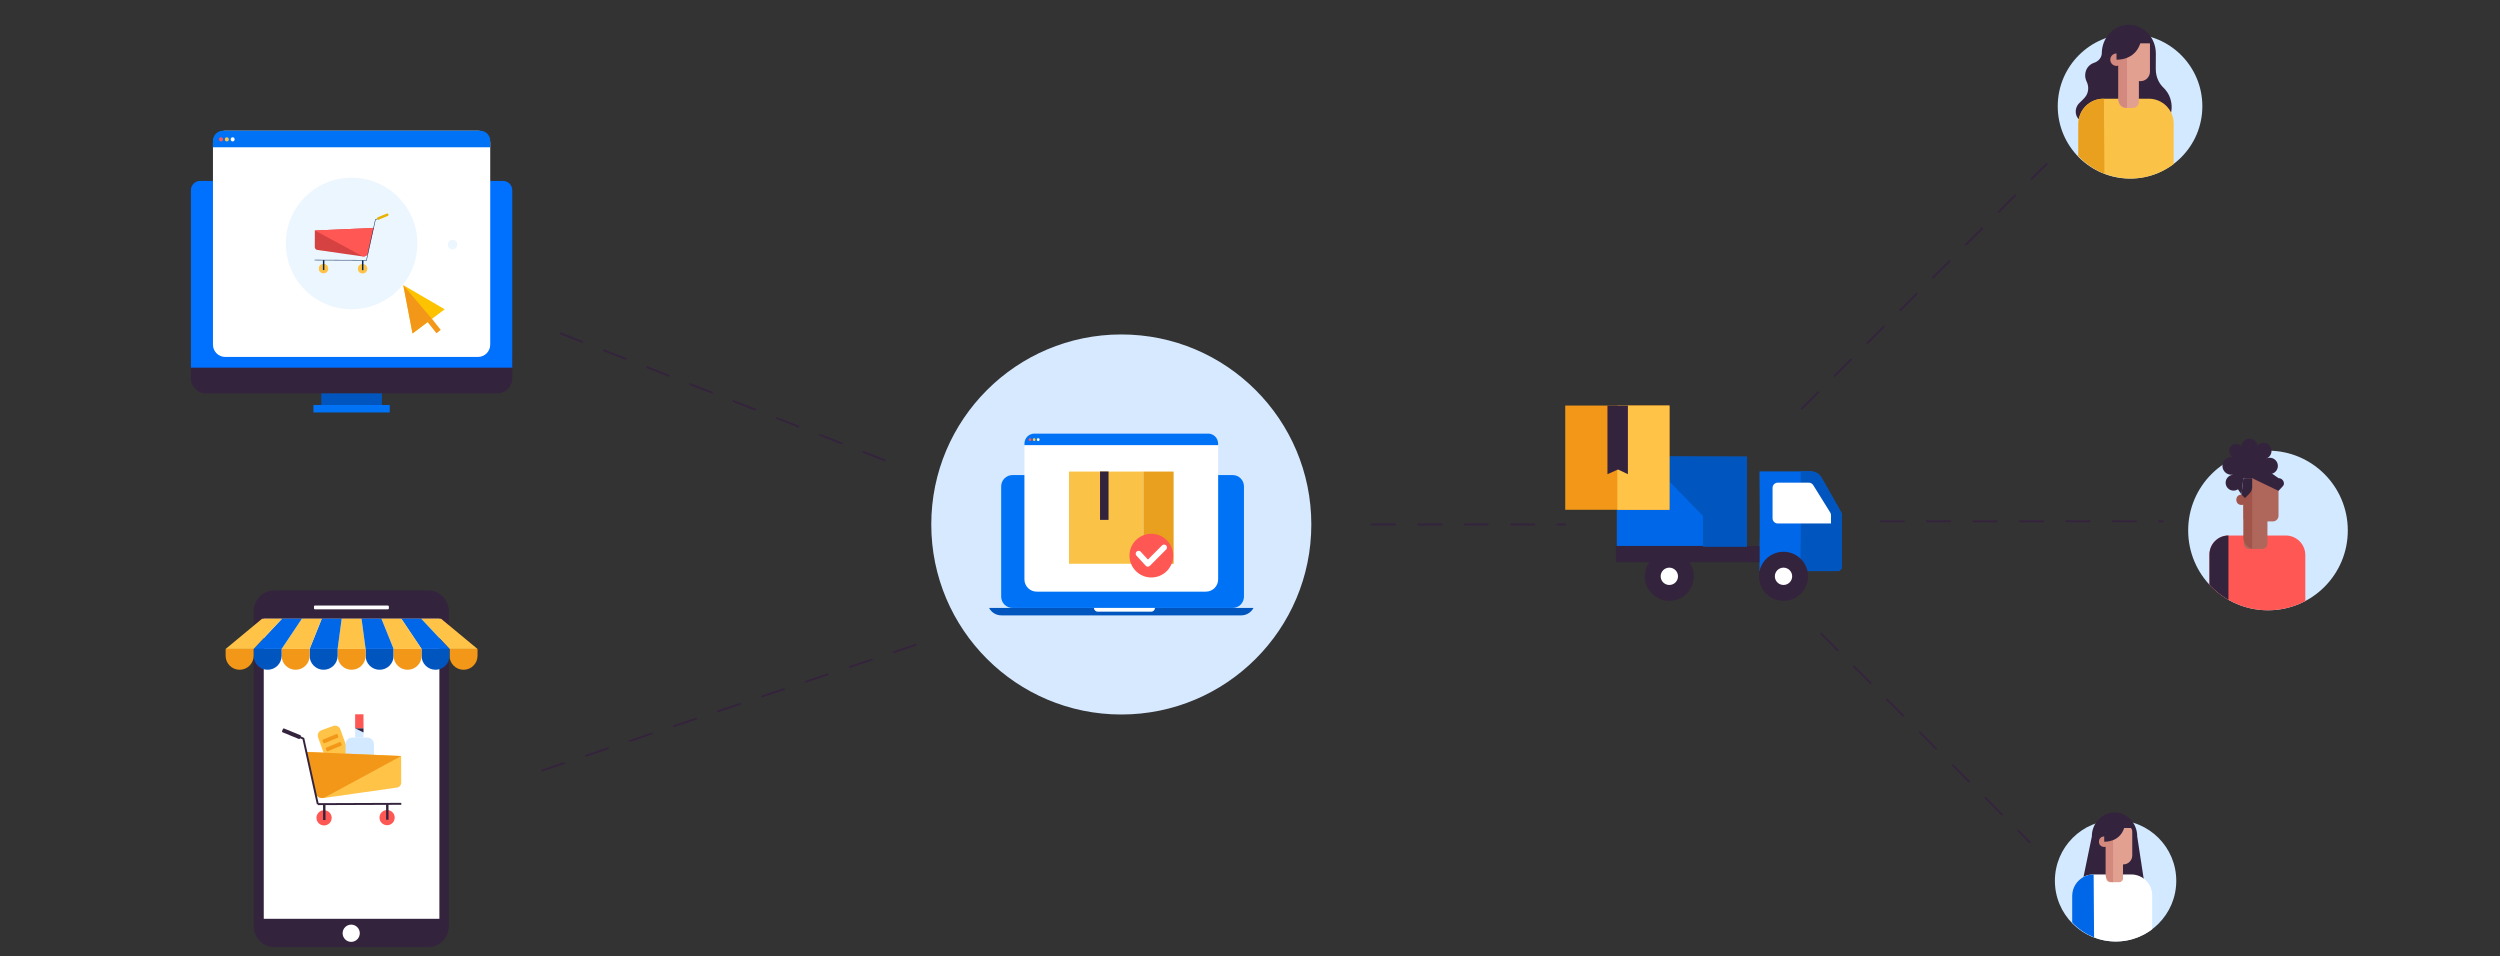 <svg enable-background="new 0 0 1292.72 494.49" viewBox="0 0 1292.72 494.49" xmlns="http://www.w3.org/2000/svg" xmlns:xlink="http://www.w3.org/1999/xlink"><rect x="0" y="0" width="1292.72" height="494.49" fill="#333333" stroke="none"/><clipPath id="a"><path d="m1125.12 455.83c0 17.12-13.88 31-31 31s-31-13.88-31-31 13.88-47.56 31-47.56 31 30.44 31 47.56z"/></clipPath><clipPath id="b"><path d="m1138.58 55.4c0 20.4-16.53 36.93-36.93 36.93s-36.93-16.53-36.93-36.93 16.53-56.66 36.93-56.66c20.39 0 36.93 36.26 36.93 56.66z"/></clipPath><clipPath id="c"><circle cx="1172.75" cy="274.3" r="41.27"/></clipPath><clipPath id="d"><circle cx="1172.75" cy="274.3" r="41.27"/></clipPath><clipPath id="e"><circle cx="1172.75" cy="274.3" r="41.27"/></clipPath><path d="m257.08 203.41h-150.56c-4.32 0-7.82-3.5-7.82-7.82v-12.24h166.19v12.24c0 4.32-3.5 7.82-7.81 7.82z" fill="#34233c"/><path d="m264.89 190.13h-166.18v-91.8c0-2.65 2.15-4.79 4.79-4.79h156.6c2.65 0 4.79 2.15 4.79 4.79z" fill="#0070fe"/><path d="m105.02 99.52h153.56v83.83h-153.56z" fill="#0070fe"/><path d="m166.12 203.41h31.36v5.99h-31.36z" fill="#0055bf"/><path d="m162.07 209.4h39.46v3.88h-39.46z" fill="#0072f5"/><path d="m247.14 184.57h-130.68c-3.5 0-6.34-2.84-6.34-6.34v-104.3c0-3.5 2.84-6.34 6.34-6.34h130.69c3.5 0 6.34 2.84 6.34 6.34v104.3c-.01 3.51-2.84 6.34-6.35 6.34z" fill="#fff"/><path d="m253.48 76.15h-143.36v-3.36c0-2.87 2.33-5.2 5.2-5.2h132.96c2.87 0 5.2 2.33 5.2 5.2z" fill="#0072f5"/><ellipse cx="114.28" cy="72.06" fill="#ff5753" rx="1.03" ry="1.07"/><ellipse cx="117.29" cy="72.06" fill="#ffc347" rx="1.03" ry="1.07"/><ellipse cx="120.3" cy="72.06" fill="#fff" rx="1.03" ry="1.07"/><circle cx="181.8" cy="125.91" fill="#ecf6ff" r="34.01"/><path d="m162.8 119.17-.03 8.55c0 .77.56 1.43 1.33 1.53l23.49 3.35c1.18.17 2.3-.6 2.57-1.76l3-12.99z" fill="#d64141"/><path d="m162.8 119.17 30.36-1.31-2.87 13.07c-.01.04-.02.08-.03.12-.36 1.3-1.84 1.92-3.05 1.34z" fill="#ff5753"/><path d="m162.74 134.47 26.76.1" style="fill:none;stroke:#002655;stroke-width:.25;stroke-linecap:round;stroke-linejoin:round;stroke-miterlimit:10"/><circle cx="187.48" cy="138.96" fill="#ffc347" r="2.44"/><path d="m184.94 136.74h5.11v.77h-5.11z" fill="#002655" transform="matrix(.004 -1 1 .004 49.679 324.105)"/><circle cx="167.29" cy="138.89" fill="#ffc347" r="2.44"/><path d="m164.74 136.66h5.11v.77h-5.11z" fill="#002655" transform="matrix(.004 -1 1 .004 29.634 303.825)"/><path d="m199.65 111.28-5.53 2.3-4.62 20.99" style="fill:none;stroke:#002655;stroke-width:.25;stroke-linecap:round;stroke-linejoin:round;stroke-miterlimit:10"/><path d="m195.3 113.8 5.28-2.17c.26-.11.38-.4.28-.66l-.11-.27c-.11-.26-.4-.38-.66-.28l-4.81 1.97c-.26.11-.38.4-.28.66z" fill="#e8b200"/><path d="m220.09 156.33h2.82v17.05h-2.82z" fill="#f39719" transform="matrix(.783 -.622 .622 .783 -54.481 173.468)"/><path d="m208.54 147.45 4.77 24.95 16.63-12.47z" fill="#fdc300"/><path d="m208.54 147.45 4.77 24.95 10.01-7.51z" fill="#f39719"/><path d="m234.01 128.97c3.22 0 3.22-5 0-5s-3.23 5 0 5z" fill="#ecf6ff"/><path d="m225.02 305.93c-.01 0-.02-.01-.02-.01-.21-.08-.43-.15-.65-.21-.08-.02-.15-.04-.23-.06s-.16-.04-.24-.06-.16-.04-.25-.06c-.08-.02-.16-.03-.24-.05-.09-.02-.18-.03-.27-.05-.08-.01-.15-.02-.23-.04-.1-.01-.19-.03-.29-.04-.07-.01-.14-.02-.21-.02-.11-.01-.22-.02-.33-.03-.06 0-.12-.01-.18-.01-.17-.01-.34-.01-.52-.01h-79.46c-.18 0-.37 0-.55.01-.37.02-.73.06-1.08.11-.18.03-.35.06-.53.09-4.53.93-8.02 4.74-8.5 9.43-.04.36-.06.73-.06 1.1v132.71 30.27c0 4.65 2.95 8.61 7.07 10.11.02.01.04.01.06.02.2.07.41.14.62.2.08.02.15.04.23.06s.16.04.24.06.16.04.25.06c.08.02.16.03.24.05.09.02.18.03.27.05.08.01.15.02.23.04.1.01.19.03.29.04.07.01.14.02.21.02l.33.03c.06 0 .12.01.18.01.17.01.34.01.52.01h79.46c.37 0 .74-.02 1.1-.06 5.04-.51 9.05-4.54 9.56-9.6.04-.36.06-.73.06-1.1v-132.68-30.27c-.01-4.66-2.95-8.62-7.08-10.12z" fill="#34233c"/><path d="m136.39 319.95h90.81v155.15h-90.81z" fill="#fff"/><path d="m200.62 315.07h-37.8c-.26 0-.46-.21-.46-.46v-1.02c0-.26.21-.46.46-.46h37.8c.26 0 .46.21.46.46v1.02c0 .25-.2.46-.46.46z" fill="#fff"/><path d="m186.04 482.57c0 2.46-1.99 4.46-4.44 4.46s-4.44-2-4.44-4.46 1.99-4.46 4.44-4.46 4.44 2 4.44 4.46z" fill="#fff"/><path d="m196.29 346.33c-4 0-7.24-3.24-7.24-7.24v-3.52h14.48v3.52c0 4-3.24 7.24-7.24 7.24z" fill="#0055bf"/><path d="m181.82 346.33c-4 0-7.24-3.24-7.24-7.24v-3.52h14.48v3.52c-.01 4-3.25 7.24-7.24 7.24z" fill="#f39719"/><path d="m167.34 346.33c-4 0-7.24-3.24-7.24-7.24v-3.52h14.48v3.52c0 4-3.24 7.24-7.24 7.24z" fill="#0055bf"/><path d="m152.86 346.33c-4 0-7.24-3.24-7.24-7.24v-3.52h14.48v3.52c0 4-3.24 7.24-7.24 7.24z" fill="#f39719"/><path d="m138.38 346.33c-4 0-7.24-3.24-7.24-7.24v-3.52h14.48v3.52c0 4-3.24 7.24-7.24 7.24z" fill="#0055bf"/><path d="m239.69 346.33c-4 0-7.24-3.24-7.24-7.24v-3.52h14.48v3.52c0 4-3.24 7.24-7.24 7.24z" fill="#f39719"/><path d="m225.22 346.33c-4 0-7.24-3.24-7.24-7.24v-3.52h14.48v3.52c-.01 4-3.25 7.24-7.24 7.24z" fill="#0055bf"/><path d="m210.77 346.33c-4 0-7.24-3.24-7.24-7.24v-3.52h14.48v3.52c0 4-3.24 7.24-7.24 7.24z" fill="#f39719"/><path d="m123.91 346.33c-4 0-7.24-3.24-7.24-7.24v-3.52h14.48v3.52c-.01 4-3.25 7.24-7.24 7.24z" fill="#f39719"/><path d="m186.96 319.95h-10.29l-2.09 15.62h14.47z" fill="#ffc347"/><path d="m176.67 319.95h-10.29l-6.28 15.62h14.48z" fill="#0067e8"/><path d="m166.38 319.95h-10.3l-10.46 15.62h14.48z" fill="#ffc347"/><path d="m156.08 319.95h-10.29l-14.65 15.62h14.48z" fill="#0067e8"/><path d="m145.79 319.95h-10.29l-18.83 15.62h14.47z" fill="#ffc347"/><path d="m228.07 319.95h-10.3l14.68 15.62h14.48z" fill="#ffc347"/><path d="m217.83 319.95h-10.3l10.45 15.62h14.47z" fill="#0067e8"/><path d="m207.53 319.95h-10.29l6.29 15.62h14.48z" fill="#ffc347"/><path d="m197.24 319.95h-10.29l2.1 15.62h14.48z" fill="#0067e8"/><path d="m179.53 393.5-7.33 2.65c-1.16.42-2.43-.18-2.85-1.34l-4.88-13.49c-.55-1.51.23-3.18 1.75-3.73l6.04-2.19c1.51-.55 3.18.23 3.73 1.75l4.88 13.49c.41 1.16-.18 2.44-1.34 2.86z" fill="#ffc347"/><path d="m174.7 381.44-6.9 2.86c-.24.1-.52-.01-.63-.26l-.4-.97c-.1-.24.01-.52.26-.63l6.9-2.86c.24-.1.52.01.63.26l.4.97c.1.25-.02.53-.26.63z" fill="#f39719"/><path d="m176.42 385.58-6.9 2.86c-.24.1-.52-.01-.63-.26l-.4-.97c-.1-.24.01-.52.26-.63l6.9-2.86c.24-.1.52.01.63.26l.4.97c.1.25-.02.53-.26.63z" fill="#f39719"/><path d="m193.37 395.03h-14.7v-10.16c0-1.93 1.57-3.5 3.5-3.5h7.7c1.93 0 3.5 1.57 3.5 3.5z" fill="#d2e9ff"/><path d="m183.65 373.81h4.3v7.57h-4.3z" fill="#d2e9ff"/><path d="m183.65 369.35h4.3v7.27h-4.3z" fill="#ff5753"/><path d="m183.65 376.63 4.3 2.1v-2.1z" fill="#34233c"/><path d="m207.41 390.95.05 13.8c0 1.24-.91 2.3-2.14 2.48l-37.92 5.41c-1.91.27-3.71-.96-4.15-2.84l-4.85-20.97z" fill="#ffc347"/><path d="m207.41 390.95-49-2.12 4.63 21.11c.01.07.03.13.05.2.58 2.09 2.97 3.1 4.93 2.17z" fill="#f39719"/><path d="m207.5 415.65-43.17.16" fill="none" stroke="#34233c" stroke-miterlimit="10"/><circle cx="167.57" cy="422.9" fill="#ff5753" r="3.93"/><path d="m166.94 415.8h1.25v8.25h-1.25z" fill="#34233c" transform="matrix(1 -.004 .004 1 -1.562 .626)"/><circle cx="200.16" cy="422.78" fill="#ff5753" r="3.93"/><path d="m199.53 415.68h1.25v8.25h-1.25z" fill="#34233c" transform="matrix(1 -.004 .004 1 -1.561 .748)"/><path d="m147.93 378.22 8.94 3.71 7.46 33.88" fill="none" stroke="#34233c" stroke-miterlimit="10"/><path d="m154.49 382.1-8.35-3.43c-.26-.11-.38-.4-.27-.66l.42-1.02c.11-.26.4-.38.66-.27l8.35 3.43c.26.11.38.4.27.66l-.42 1.02c-.11.25-.41.37-.66.27z" fill="#34233c"/><path d="m289.92 172.4 173.32 67.88" style="fill:none;stroke:#34233c;stroke-linecap:round;stroke-linejoin:round;stroke-miterlimit:10;stroke-dasharray:12"/><path d="m280.23 398.44 200.01-67.3" style="fill:none;stroke:#34233c;stroke-linecap:round;stroke-linejoin:round;stroke-miterlimit:10;stroke-dasharray:12"/><path d="m909.82 281.81c.27-2.43 0-38.05 0-38.05h26.52c2.29 0 4.4 1.23 5.53 3.22l10.27 18.12c.21.36.31.77.31 1.19v26.6c0 1.33-1.08 2.41-2.41 2.41h-40.23z" fill="#0067e8"/><path d="m931.08 281.81c.27-2.43 0-38.05 0-38.05h5.26c2.29 0 4.4 1.23 5.53 3.22l10.27 18.12c.21.36.31.77.31 1.19v26.6c0 1.33-1.08 2.41-2.41 2.41h-18.97z" fill="#0055bf"/><circle cx="922.23" cy="298" fill="#34233c" r="12.69"/><circle cx="922.23" cy="298" fill="#fff" r="4.48"/><path d="m916.57 252.25v15.77c0 1.47 1.19 2.66 2.66 2.66h19.8 7.76v-4.27c0-.5-.14-.98-.4-1.41l-8.8-14.16c-.49-.78-1.34-1.26-2.26-1.26h-16.1c-1.47.01-2.66 1.2-2.66 2.67z" fill="#fff"/><path d="m836.03 236.14h67.31v46.58h-67.31z" fill="#0067e8"/><path d="m835.53 282.29h74.26v8.39h-74.26z" fill="#34233c"/><circle cx="863.19" cy="298" fill="#34233c" r="12.69"/><circle cx="863.19" cy="298" fill="#fff" r="4.48"/><path d="m903.35 282.73v-46.59l-52.85-.26 30.08 30.9v15.95z" fill="#0055bf"/><path d="m809.36 209.71h53.89v53.89h-53.89z" fill="#f39719"/><path d="m836.31 209.71h26.95v53.89h-26.95z" fill="#ffc347"/><path d="m841.77 245.19-5.12-2.42-5.45 2.42v-35.48h10.57z" fill="#34233c"/><circle cx="579.81" cy="271.2" fill="#d6e9ff" r="98.26"/><path d="m637.38 314.36h-113.83c-3.23 0-5.85-2.62-5.85-5.85v-57.01c0-3.23 2.62-5.85 5.85-5.85h113.84c3.23 0 5.85 2.62 5.85 5.85v57.01c-.01 3.24-2.63 5.85-5.86 5.85z" fill="#0072f5"/><path d="m641.82 318.2h-124.03c-2.66 0-5.1-1.48-6.34-3.83h136.71c-1.23 2.35-3.68 3.83-6.34 3.83z" fill="#0055bf"/><path d="m595.31 316.28h-27.71c-1.06 0-1.92-.86-1.92-1.92h31.55c-.01 1.06-.86 1.92-1.92 1.92z" fill="#fff"/><path d="m623.55 305.93h-87.49c-3.5 0-6.34-2.84-6.34-6.34v-69.05c0-3.5 2.84-6.34 6.34-6.34h87.49c3.5 0 6.34 2.84 6.34 6.34v69.05c0 3.5-2.84 6.34-6.34 6.34z" fill="#fff"/><path d="m629.89 230.18h-100.17v-.78c0-2.87 2.33-5.2 5.2-5.2h89.76c2.87 0 5.2 2.33 5.2 5.2v.78z" fill="#0072f5"/><ellipse cx="532.63" cy="227.32" fill="#ff5753" rx=".72" ry=".74"/><ellipse cx="534.74" cy="227.32" fill="#ffc347" rx=".72" ry=".74"/><ellipse cx="536.84" cy="227.32" fill="#fff" rx=".72" ry=".74"/><path d="m552.76 243.84h38.48v47.68h-38.48z" fill="#fac348"/><path d="m591.24 243.84h15.62v47.68h-15.62z" fill="#e9a01e"/><path d="m568.81 243.79h4.4v25.03h-4.4z" fill="#34233c"/><circle cx="595.34" cy="287.31" fill="#ff5753" r="11.3"/><path d="m588.76 286.32 4.77 5.19 8.39-8.41" style="fill:none;stroke:#fff;stroke-width:3;stroke-linecap:round;stroke-linejoin:round;stroke-miterlimit:10"/><path d="m709.31 271.2h100.05" style="fill:none;stroke:#34233c;stroke-linecap:round;stroke-linejoin:round;stroke-miterlimit:10;stroke-dasharray:12"/><path d="m931.68 211.34 126.57-126.56" style="fill:none;stroke:#34233c;stroke-linecap:round;stroke-linejoin:round;stroke-miterlimit:10;stroke-dasharray:12"/><path d="m972.45 269.53h145.76" style="fill:none;stroke:#34233c;stroke-linecap:round;stroke-linejoin:round;stroke-miterlimit:10;stroke-dasharray:12"/><path d="m941.77 327.76 107.77 107.77" style="fill:none;stroke:#34233c;stroke-linecap:round;stroke-linejoin:round;stroke-miterlimit:10;stroke-dasharray:12"/><circle cx="1093.94" cy="455.45" fill="#d2e9ff" r="31.38"/><g clip-path="url(#a)"><path d="m1081.66 432.56c0-6.89 5.25-12.47 11.74-12.47 6.48 0 11.74 5.58 11.74 12.47l4.54 29.71h-34.14" fill="#34233c"/><path d="m1111.37 494.88h-38.35c-.83 0-1.51-.67-1.51-1.51v-30.34c0-6 4.86-10.86 10.86-10.86h19.65c6 0 10.86 4.86 10.86 10.86v30.34c-.01.83-.68 1.51-1.51 1.51z" fill="#fff"/><path d="m1082.89 494.88h-11.39v-31.61c0-6.13 4.97-11.1 11.1-11.1" fill="#0067e8"/><path d="m1097.92 446.98h-4.1c-2.57 0-4.66-2.09-4.66-4.66v-12.3c0-1.7 1.38-3.07 3.07-3.07h7.27c1.7 0 3.07 1.38 3.07 3.07v12.3c.02 2.57-2.07 4.66-4.65 4.66z" fill="#e2a091"/><path d="m1091.11 456.17h4.72c1.08 0 1.95-.87 1.95-1.95v-14.3h-8.62v14.3c0 1.08.87 1.95 1.95 1.95z" fill="#e2a091"/><circle cx="1088.06" cy="435.23" fill="#d3897d" r="2.71"/><path d="m1092.62 430.17v26c-2.11 0-3.83-1.71-3.83-3.83v-14.41-7.77z" fill="#d3897d"/><path d="m1088.06 435.22s7.81.59 10.34-7.08h5.17l-2.84-4.94-10.79 1.34-1.88 7.95z" fill="#34233c"/></g><circle cx="1101.42" cy="54.94" fill="#d2e9ff" r="37.39"/><g clip-path="url(#b)"><path d="m1114.76 27.68c0-8.21-6.26-14.86-13.98-14.86s-13.98 6.65-13.98 14.86c0 0-.03 3.47-3.98 4.79-1.86.62-3.43 2.04-4.15 3.96-.58 1.56-.75 3.55.33 5.8 1.3 2.7.99 5.94-.95 8.16-.74.84-1.64 1.78-2.77 2.82-1.7 1.57-2.41 4.11-1.65 6.37.62 1.84 2.19 3.49 5.87 3.49h40.68s4.5-4.5 2.01-12.25c-.7-2.18-2.01-4.07-3.61-5.62-1.62-1.56-3.89-4.65-3.86-9.69z" fill="#34233c"/><path d="m1141.72 38.34h42.04v42.04h-42.04z" fill="#fac348"/><path d="m1183.76 38.34h17.06v42.04h-17.06z" fill="#e9a01e"/><g fill="#e2a091"><path d="m1179.08 60.01.52-.7c.23-.31.16-.74-.15-.97l-5.2-3.82c-.31-.23-.74-.16-.97.15l-.52.7c-.23.31-.16.74.15.97l5.2 3.82c.31.22.75.15.97-.15z"/><path d="m1176.83 60.09.29-.63c.13-.28 0-.6-.27-.73l-7.94-3.61c-.28-.13-.6 0-.73.27l-.29.63c-.13.28 0 .6.27.73l7.94 3.61c.28.13.61.01.73-.27z"/><path d="m1176.1 63.15.17-.68c.07-.3-.11-.59-.4-.67l-8.47-2.07c-.3-.07-.59.11-.67.4l-.17.68c-.07.3.11.59.4.67l8.47 2.07c.3.07.6-.11.67-.4z"/><path d="m1176.64 64.71.1-.69c.04-.3-.17-.58-.47-.62l-6.1-.88c-.3-.04-.58.17-.62.47l-.1.69c-.04.3.17.58.47.62l6.1.88c.3.04.58-.17.62-.47z"/><path d="m1176.12 61.52.23-.66c.1-.29-.05-.6-.34-.7l-9.01-3.11c-.29-.1-.6.05-.7.34l-.23.66c-.1.29.05.6.34.7l9.01 3.11c.28.1.6-.05.7-.34z"/></g><path d="m1238.11 94.4h-41.27v-49.3c0-6.99 5.67-12.65 12.65-12.65h15.96c6.99 0 12.65 5.67 12.65 12.65v49.3z" fill="#0067e8"/><path d="m1215.32 23.3h-10.52c-1.19 0-2.15-.96-2.15-2.15v-13.9c0-1.19.96-2.15 2.15-2.15h10.52c1.19 0 2.15.96 2.15 2.15l-.09 14.85c.01 1.18-.87 1.2-2.06 1.2z" fill="#e2a091"/><path d="m1208.4 19.06h10.05v15.69h-10.05z" fill="#e2a091" transform="matrix(.972 -.234 .234 .972 27.364 284.556)"/><path d="m1206.59 28.87h17.93v7.69h-17.93z" fill="#0067e8"/><path d="m1227.93 73.45-15.22-6.9 12.63-25.34 7.3 3.31c4.34 1.97 6.64 6.17 5.08 9.29z" fill="#0067e8"/><path d="m1181.45 67.61-7.39-2.71.94-6.4 2.67-1.48 5.78 2.35z" fill="#e2a091"/><path d="m1210.06 8.63 4.68 20.24h4.28l-1.63-6.77.09-6.18v-8.67z" fill="#d3897d"/><path d="m1214.77 20.52s-.48.21.79-.28c4.39-1.7 7.46-6.03 7.27-11.06-.22-5.9-5.03-10.71-10.93-10.93-6.49-.25-11.83 4.94-11.83 11.38h14.67v4.16" fill="#0070fe"/><path d="m1214.74 10.94h-14.89c-.78 0-1.42-.63-1.42-1.42v-.89h16.3v2.31z" fill="#34233c"/><path d="m1238.11 51.88v42.52l-28.05-16.71 18.88-9.39z" fill="#0055bf"/><path d="m1180.04 67.09 2.53-8.08 46.38 9.28-1.03 5.25c-.92 4.7-5.48 7.77-10.19 6.85z" fill="#e2a091"/><path d="m1175.67 65.13 40.54 14.81c5.03 1.84 10.52-1.2 11.63-6.44l1.1-5.2z" fill="#d3897d"/><path d="m1213.38 65.13 11.95-23.92-16.22 23.12z" fill="#0055bf"/><path d="m1189.34 187.07 7.5-92.67h22.18l-16.26 92.67z" fill="#ff5753"/><path d="m1238.11 94.4 2.04 92.67h-12.87l-20.69-92.67z" fill="#ff5753"/><path d="m1192.16 187.07v4.4h10l.6-4.4z" fill="#e2a091"/><path d="m1230.48 191.47-.39-4.4h10.06v4.4z" fill="#e2a091"/><path d="m967.27 143.31-7.67 54.23h7.67l12.78-54.23z" fill="#e2a091"/><path d="m949.63 214.42v-1.04c0-2.05 1.66-3.7 3.7-3.7 2.05 0 3.7-1.66 3.7-3.7v-12h10.97l-1.3 20.44h-4.12v-3.34l-3.56 3.56z" fill="#ff5753"/><path d="m1006.46 214.42v-1.04c0-2.05-1.66-3.7-3.7-3.7-2.05 0-3.7-1.66-3.7-3.7v-12h-10.96l1.3 20.44h4.12v-3.34l3.56 3.56z" fill="#ff5753"/><path d="m988.3 143.31h12.64l-1.89 50.67h-7.99z" fill="#e2a091"/><path d="m960.47 163.97h47.59l-7.47-64.51h-22.92l-4.61 9.75c-3.84 8.12-6.51 16.74-7.92 25.6z" fill="#34233c"/><path d="m977.5 163.97h30.56l-7.47-64.51h-15.62z" fill="#ff5753"/><path d="m964.34 163.97 8.4 10.35 2.44-10.35z" fill="#d3897d"/><path d="m990.18 177.76 8.87 16.22 1.12-30.01h-10.74z" fill="#d3897d"/><path d="m960.47 194.03-1.61 10.35c-.36 2.33-2.03 4.24-4.28 4.93l-1.24.38s3.26-.38 3.7-3.7v-11.96z" fill="#34233c"/><path d="m993.5 211.08 3.56 3.56 9.4-.22v-1.03z" fill="#34233c"/><path d="m1206.59 94.4.53 67.83 6.26-35.71z" fill="#34233c"/><path d="m1228.94 94.4 7.36 92.67h3.85l-2.04-92.67z" fill="#34233c"/><path d="m1202.31 199.47h-20.78v-3.09c0-2.71 2.2-4.9 4.91-4.9h15.88v7.99z" fill="#0067e8"/><path d="m1240.12 199.47h-20.78v-3.09c0-2.71 2.2-4.9 4.9-4.9h15.88z" fill="#0067e8"/><path d="m1196.73 94.12h43.39v3.38h-43.39z" fill="#fff"/><path d="m1119.01 101.92h-39.34c-2.74 0-4.97-2.22-4.97-4.97v-33.03c0-7.11 5.76-12.88 12.88-12.88h23.53c7.11 0 12.88 5.76 12.88 12.88v33.03c-.01 2.75-2.23 4.97-4.98 4.97z" fill="#fac348"/><path d="m1088.26 101.92h-13.57v-37.65c0-7.3 5.92-13.22 13.22-13.22" fill="#e9a01e"/><path d="m1106.82 41.96h-6.19c-2.71 0-4.9-2.2-4.9-4.9v-14.07c0-2.71 2.2-4.9 4.9-4.9h6.19c2.71 0 4.9 2.2 4.9 4.9v14.06c.01 2.71-2.19 4.91-4.9 4.91z" fill="#e2a091"/><path d="m1098.88 55.8h3.97c1.74 0 3.15-1.41 3.15-3.15v-16.21h-10.27v16.21c0 1.74 1.41 3.15 3.15 3.15z" fill="#e2a091"/><circle cx="1094.42" cy="30.86" fill="#d3897d" r="3.22"/><path d="m1099.85 24.82v30.98c-2.52 0-4.56-2.04-4.56-4.56v-17.16-9.26z" fill="#d3897d"/><path d="m1094.42 30.84s9.31.7 12.32-8.43h6.15l-3.38-5.89-15.26.44.17 10.62z" fill="#34233c"/></g><circle clip-path="url(#c)" cx="1172.75" cy="274.3" fill="#d2e9ff" r="41.27"/><path clip-path="url(#d)" d="m1147.33 317.95h39.87c2.68 0 4.85-2.17 4.85-4.85v-26.07c0-5.6-4.54-10.13-10.13-10.13h-29.5c-5.48 0-9.93 4.45-9.93 9.93v26.27c0 2.68 2.17 4.85 4.84 4.85z" fill="#ff5753"/><path clip-path="url(#e)" d="m1152.3 276.9c-5.42 0-9.82 4.39-9.82 9.82v31.23h9.82z" fill="#34233c"/><path d="m1162.91 283.84h6.9c1.47 0 2.65-1.19 2.65-2.65v-13.4h-12.2v13.4c-.01 1.46 1.18 2.65 2.65 2.65z" fill="#af675b"/><path d="m1175.27 269.62h-13.35c-1.05 0-1.9-.85-1.9-1.9v-18.57c0-1.05.85-1.9 1.9-1.9h14.37c1.05 0 1.9.85 1.9 1.9v17.56c0 1.6-1.31 2.91-2.92 2.91z" fill="#af675b"/><circle cx="1159.05" cy="258.43" fill="#a0544a" r="2.68"/><g fill="#34233c"><path d="m1180.52 251.29-2.34 2.53-13.61-6.57h-4.55l9.08-6.34 9.08 6.34c1.56 0 2.82 1.26 2.82 2.82 0 .45-.17.88-.48 1.22z"/><circle cx="1154.95" cy="249.6" r="4.1"/><circle cx="1153.78" cy="240.91" r="4.58"/><circle cx="1156.37" cy="233.17" r="3.65"/><circle cx="1163.17" cy="231.05" r="4.22"/><circle cx="1170.36" cy="233.17" r="4.22"/><circle cx="1173.64" cy="240.91" r="4.22"/></g><path d="m1164.57 247.25v36.59s-4.55-1.21-4.55-6.07v-26.32z" fill="#a0544a"/><path d="m1164.57 247.25v4.58c0 1.27-.51 2.5-1.41 3.4l-2.32 2.32-1.79-1.79.96-8.5h4.56z" fill="#34233c"/><path d="m1159.05 255.75-4.1-6.15-1.17-8.69 2.59-7.74 8.2-3.65 5.79 3.65 4.23 9.47-4.23 2.5-10.34 2.11z" fill="#34233c"/></svg>